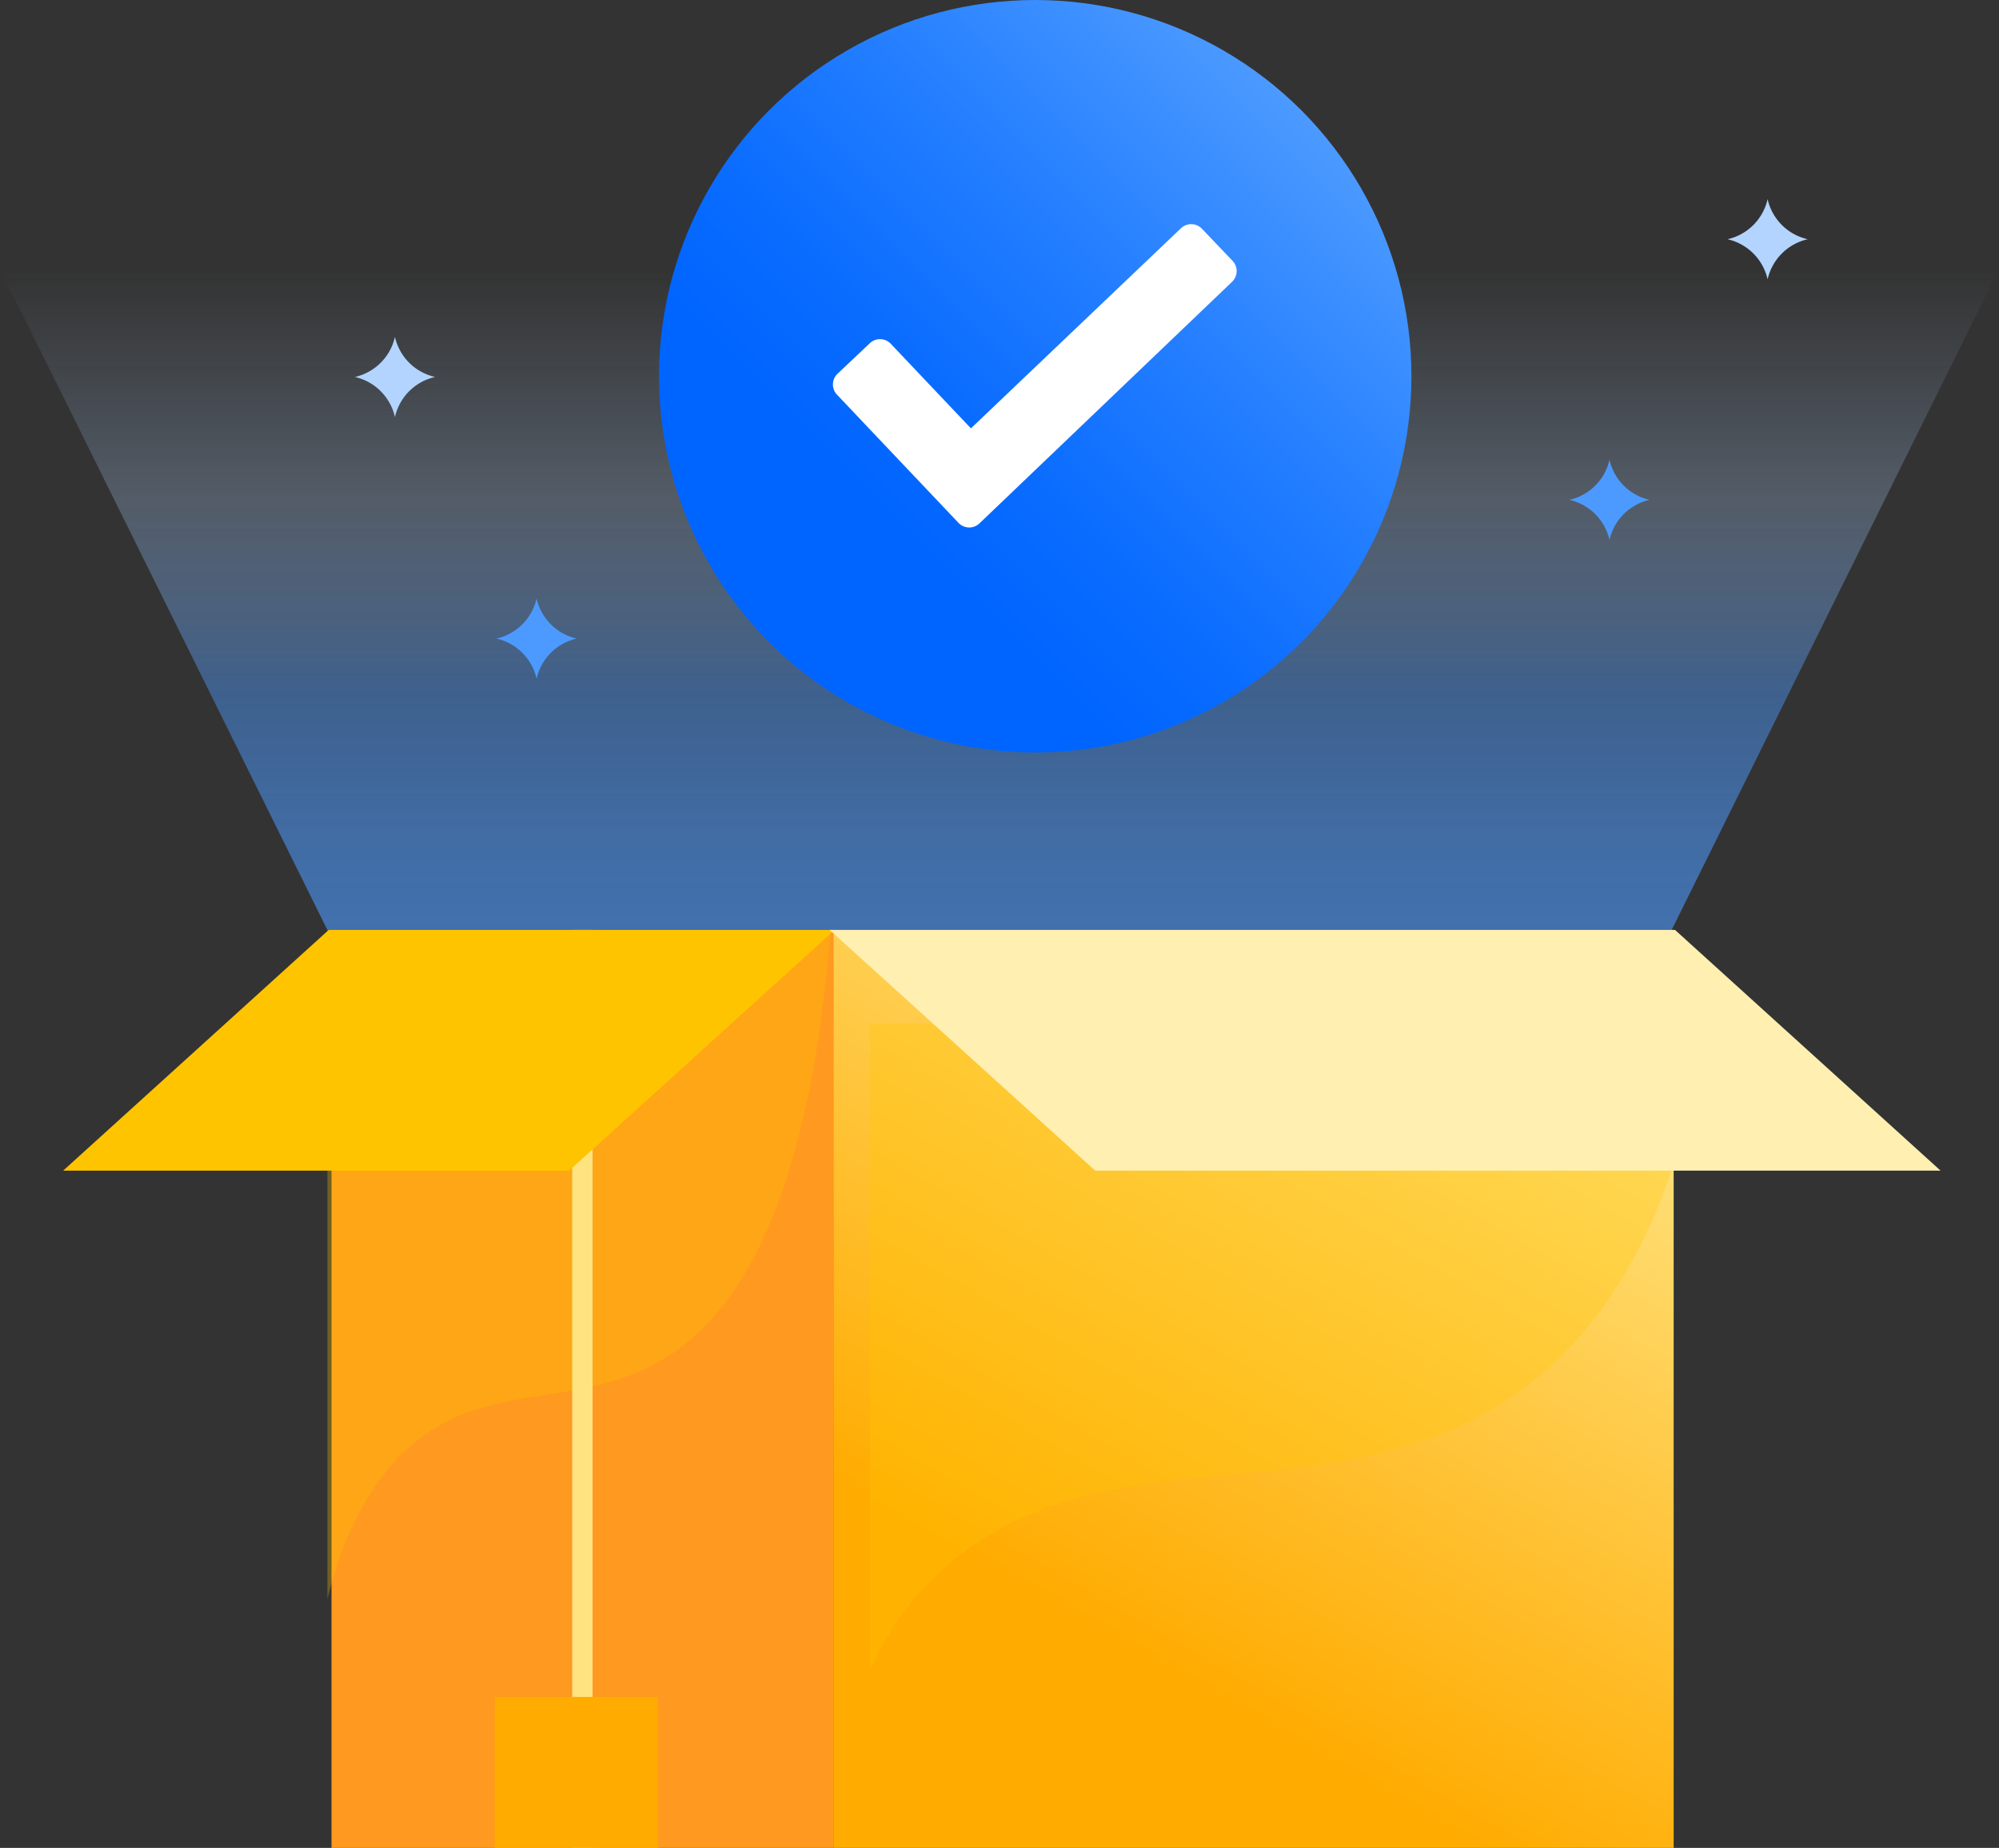 <svg xmlns="http://www.w3.org/2000/svg" xmlns:xlink="http://www.w3.org/1999/xlink" viewBox="0 0 490.01 452.94"><rect x="0" y="0" width="490.01" height="452.94" fill="#333333" stroke="none"/><defs><linearGradient id="linear-gradient" x1="-318.99" y1="-1011.06" x2="-318.99" y2="-849.06" gradientTransform="matrix(1, 0, 0, -1, 564, -783.12)" gradientUnits="userSpaceOnUse"><stop offset="0" stop-color="#4c9aff" stop-opacity="0.6"/><stop offset="0.13" stop-color="#4c9aff" stop-opacity="0.56"/><stop offset="0.36" stop-color="#4c9aff" stop-opacity="0.44"/><stop offset="0.66" stop-color="#b2d4ff" stop-opacity="0.25"/><stop offset="1" stop-color="#b2d4ff" stop-opacity="0"/></linearGradient><linearGradient id="linear-gradient-2" x1="4379.96" y1="-1252.53" x2="4231.04" y2="-994.58" gradientTransform="translate(4612.76 -783.12) rotate(180)" gradientUnits="userSpaceOnUse"><stop offset="0.26" stop-color="#ffab00"/><stop offset="0.89" stop-color="#ffe380"/></linearGradient><linearGradient id="linear-gradient-3" x1="188.55" y1="157.43" x2="318.97" y2="27.01" gradientUnits="userSpaceOnUse"><stop offset="0.23" stop-color="#0065ff"/><stop offset="0.4" stop-color="#0a6cff"/><stop offset="0.69" stop-color="#2680ff"/><stop offset="1" stop-color="#4c9aff"/></linearGradient></defs><title>Asset 4</title><g style="isolation:isolate"><g id="Layer_2" data-name="Layer 2"><g id="Layer_1-2" data-name="Layer 1"><g id="Layer_1-2-2" data-name="Layer 1-2"><polygon points="490.01 65.94 0 65.94 80.25 227.94 409.77 227.94 490.01 65.94" fill="url(#linear-gradient)"/><rect id="_Rectangle_" data-name=" Rectangle " x="204.26" y="227.94" width="206" height="225" fill="url(#linear-gradient-2)"/><path d="M213.26,250.94V409.5A71.38,71.38,0,0,1,235,381.4c35.69-27.88,82.67-12.78,123.78-32.29,24.24-11.51,50.45-37,59.3-98.17Z" fill="#ffc400" opacity="0.3" style="isolation:isolate"/><rect id="_Rectangle_2" data-name=" Rectangle 2" x="81.26" y="227.94" width="123" height="225" fill="#ff991f"/><path d="M80.26,391.92c2.47-10.22,6.58-21,13.52-30.1,21.35-27.87,49.47-12.77,74.07-32.29,14.78-11.72,30.78-37.9,35.78-101.59H80.26Z" fill="#ffc400" opacity="0.3" style="isolation:isolate"/><g style="mix-blend-mode:color-burn"><rect x="140.26" y="227.94" width="5" height="225" fill="#ffe380"/></g><polygon points="139.5 286.94 15.48 286.94 80.57 227.94 204.59 227.94 139.5 286.94" fill="#ffc400"/><polygon id="_Clipping_Path_7" data-name=" Clipping Path 7" points="268.47 286.94 475.69 286.94 410.6 227.94 203.38 227.94 268.47 286.94" fill="#fff0b2"/><polygon points="268.47 286.94 475.69 286.94 410.6 227.94 203.38 227.94 268.47 286.94" fill="none"/><rect x="121.26" y="415.94" width="40" height="37" fill="#ffab00"/><path d="M394.53,112.68h0a13,13,0,0,0,9.84,9.84h0a13,13,0,0,0-9.84,9.84h0a13,13,0,0,0-9.84-9.84h0A13,13,0,0,0,394.53,112.68Z" fill="#4c9aff"/><path d="M131.53,146.68h0a13,13,0,0,0,9.84,9.84h0a13,13,0,0,0-9.84,9.84h0a13,13,0,0,0-9.84-9.84h0A13,13,0,0,0,131.53,146.68Z" fill="#4c9aff"/><path d="M96.81,82.56h0a13,13,0,0,0,9.84,9.84h0a13,13,0,0,0-9.84,9.84h0A13,13,0,0,0,87,92.4h0A13,13,0,0,0,96.81,82.56Z" fill="#b2d4ff"/><path d="M433.29,48.8h0a13,13,0,0,0,9.84,9.84h0a13,13,0,0,0-9.84,9.85h0a13,13,0,0,0-9.84-9.85h0A13,13,0,0,0,433.29,48.8Z" fill="#b2d4ff"/></g><g id="Layer_2-2" data-name="Layer 2"><g id="Software"><circle cx="253.76" cy="92.22" r="92.22" fill="url(#linear-gradient-3)"/><path d="M235,128.21,205.23,96.8a3.63,3.63,0,0,1,0-5.12l7.92-7.49a3.64,3.64,0,0,1,5.13,0L238,105l51.43-49a3.64,3.64,0,0,1,5.13,0l7.52,7.88a3.64,3.64,0,0,1,0,5.13l-62,59.29A3.64,3.64,0,0,1,235,128.21Z" fill="#fff"/></g></g></g></g></g></svg>